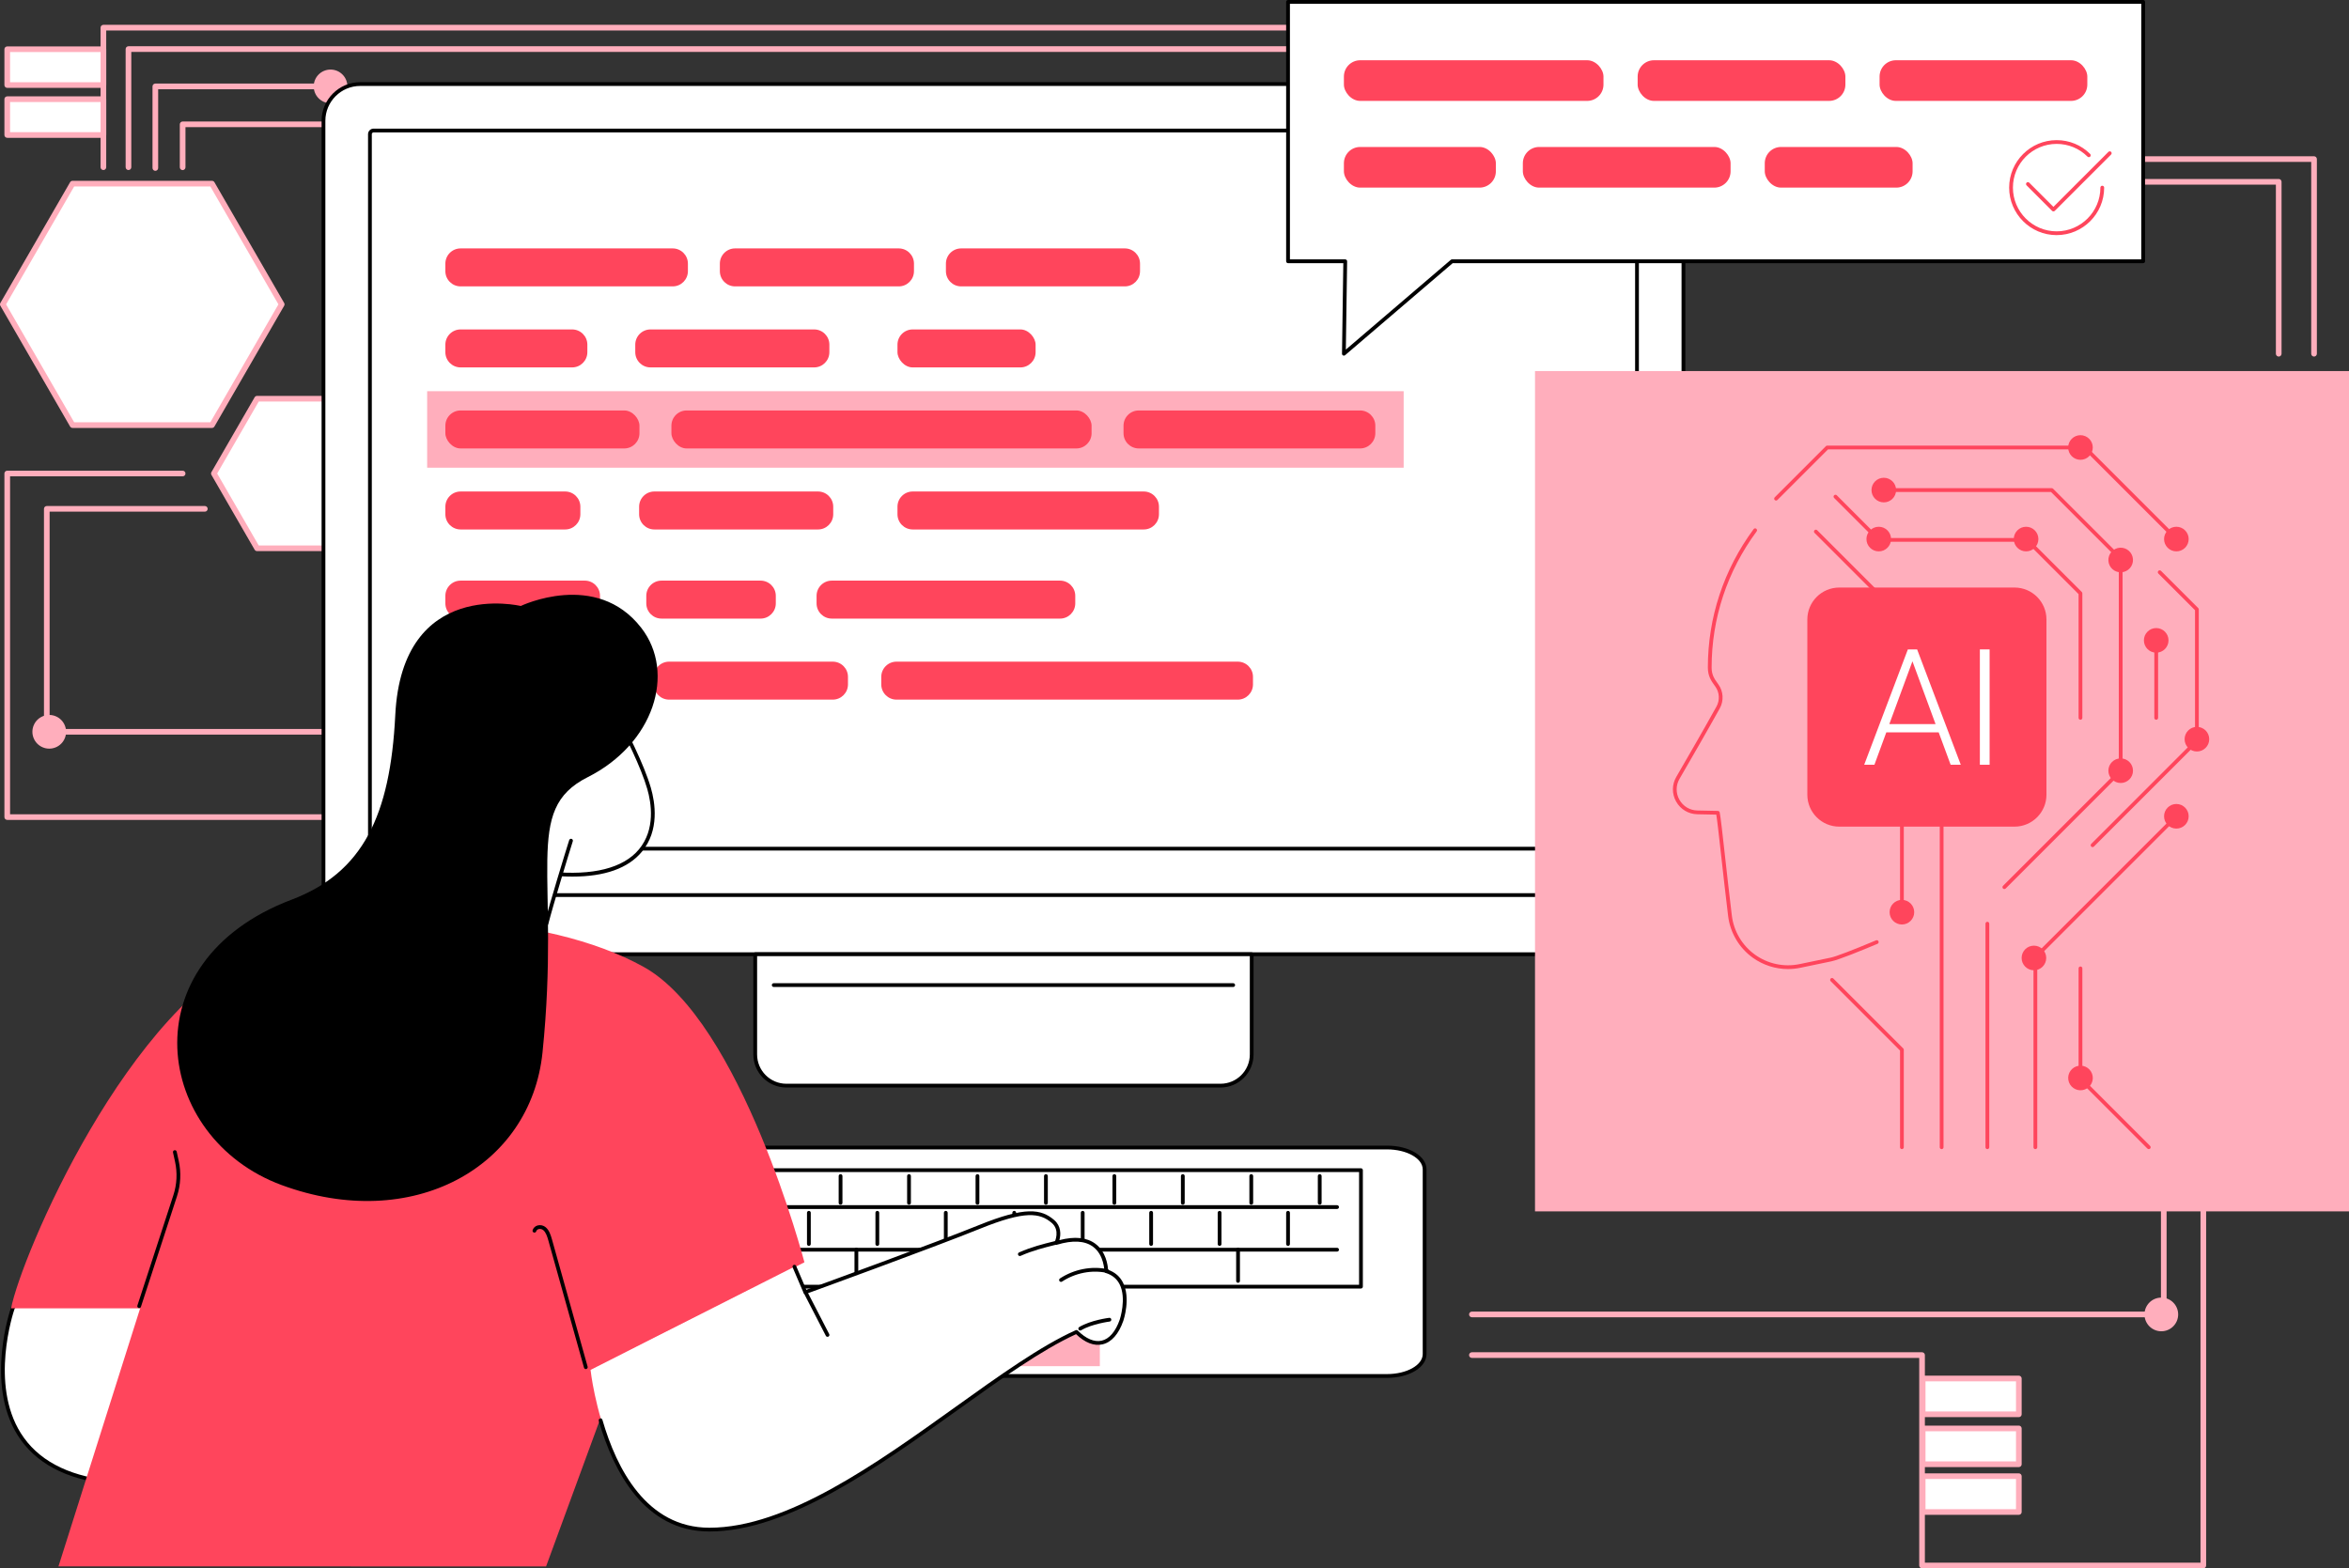 <?xml version="1.0" encoding="UTF-8"?>
<svg xmlns="http://www.w3.org/2000/svg" id="Capa_2" data-name="Capa 2" viewBox="0 0 2740.6 1830">
  <rect x="0" y="0" width="2740.6" height="1830" fill="#333333" stroke="none"/>
  <defs>
    <style>
      .cls-1 {
        fill: #ffaebc;
      }

      .cls-2 {
        fill: #fff;
      }

      .cls-3 {
        fill: #ff455c;
      }
    </style>
  </defs>
  <g id="Illustration">
    <g id="AI-Powered_Writing_Assistant" data-name="AI-Powered Writing Assistant">
      <g>
        <g>
          <polygon class="cls-2" points="400.71 465.25 299.95 465.25 249.56 552.52 299.95 639.78 400.71 639.78 451.1 552.52 400.71 465.25"></polygon>
          <path class="cls-1" d="M400.71,643.08h-100.77c-1.18,0-2.27-.63-2.86-1.65l-50.38-87.27c-.59-1.02-.59-2.28,0-3.3l50.38-87.27c.59-1.02,1.68-1.65,2.86-1.65h100.77c1.18,0,2.27.63,2.86,1.65l50.38,87.27c.59,1.02.59,2.28,0,3.3l-50.38,87.27c-.59,1.02-1.68,1.65-2.86,1.65ZM301.85,636.49h96.95l48.48-83.97-48.48-83.97h-96.95l-48.48,83.97,48.48,83.97Z"></path>
        </g>
        <g>
          <polygon class="cls-2" points="247.32 214.27 84.64 214.27 3.3 355.16 84.64 496.04 247.32 496.04 328.66 355.16 247.32 214.27"></polygon>
          <path class="cls-1" d="M247.32,499.34H84.64c-1.18,0-2.27-.63-2.86-1.65L.44,356.81c-.59-1.02-.59-2.28,0-3.3l81.34-140.88c.59-1.02,1.68-1.65,2.86-1.65h162.68c1.18,0,2.27.63,2.86,1.65l81.34,140.88c.59,1.02.59,2.28,0,3.3l-81.34,140.88c-.59,1.02-1.68,1.65-2.86,1.65ZM86.54,492.74h158.87l79.44-137.59-79.44-137.59H86.54L7.11,355.16l79.44,137.59Z"></path>
        </g>
        <path class="cls-1" d="M407.46,956.72H8.45c-1.82,0-3.3-1.48-3.3-3.3v-400.9c0-1.82,1.48-3.3,3.3-3.3h204.64c1.82,0,3.3,1.48,3.3,3.3s-1.48,3.3-3.3,3.3H11.75v394.31h395.72c1.82,0,3.3,1.48,3.3,3.3s-1.48,3.3-3.3,3.3Z"></path>
        <path class="cls-1" d="M437.64,857.2H54.6c-1.82,0-3.3-1.48-3.3-3.3v-260.16c0-1.82,1.48-3.3,3.3-3.3h184.39c1.82,0,3.3,1.48,3.3,3.3s-1.48,3.3-3.3,3.3H57.9v253.56h379.74c1.82,0,3.3,1.48,3.3,3.3s-1.48,3.3-3.3,3.3Z"></path>
        <path class="cls-1" d="M2699.82,416.06c-1.82,0-3.3-1.48-3.3-3.3v-223.82h-195.54c-1.82,0-3.3-1.48-3.3-3.3s1.48-3.3,3.3-3.3h198.84c1.82,0,3.3,1.48,3.3,3.3v227.12c0,1.82-1.48,3.3-3.3,3.3Z"></path>
        <path class="cls-1" d="M2658.6,416.06c-1.82,0-3.3-1.48-3.3-3.3v-197.31h-154.31c-1.82,0-3.3-1.48-3.3-3.3s1.48-3.3,3.3-3.3h157.61c1.82,0,3.3,1.48,3.3,3.3v200.61c0,1.82-1.48,3.3-3.3,3.3Z"></path>
        <path class="cls-1" d="M149.89,198.42c-1.82,0-3.3-1.48-3.3-3.3V57.26c0-1.82,1.48-3.3,3.3-3.3h1531.73c1.82,0,3.3,1.48,3.3,3.3s-1.48,3.3-3.3,3.3H153.19v134.56c0,1.82-1.48,3.3-3.3,3.3Z"></path>
        <path class="cls-1" d="M120.63,198.42c-1.82,0-3.3-1.48-3.3-3.3V32.27c0-1.82,1.48-3.3,3.3-3.3h1560.99c1.82,0,3.3,1.48,3.3,3.3s-1.48,3.3-3.3,3.3H123.93v159.55c0,1.82-1.48,3.3-3.3,3.3Z"></path>
        <path class="cls-1" d="M696.94,449.56h-313.01c-1.82,0-3.3-1.48-3.3-3.3V104.12h-196.1v91.91c0,1.82-1.48,3.3-3.3,3.3s-3.3-1.48-3.3-3.3v-95.21c0-1.82,1.48-3.3,3.3-3.3h202.7c1.82,0,3.3,1.48,3.3,3.3v342.13h309.71c1.82,0,3.3,1.48,3.3,3.3s-1.48,3.3-3.3,3.3Z"></path>
        <g>
          <rect class="cls-2" x="8.45" y="57.46" width="112.18" height="41.79"></rect>
          <path class="cls-1" d="M120.63,102.55H8.45c-1.82,0-3.3-1.48-3.3-3.3v-41.79c0-1.82,1.48-3.3,3.3-3.3h112.18c1.82,0,3.3,1.48,3.3,3.3v41.79c0,1.82-1.48,3.3-3.3,3.3ZM11.75,95.95h105.59v-35.19H11.75v35.19Z"></path>
        </g>
        <g>
          <rect class="cls-2" x="8.45" y="115.73" width="112.18" height="41.79"></rect>
          <path class="cls-1" d="M120.63,160.82H8.45c-1.82,0-3.3-1.48-3.3-3.3v-41.79c0-1.82,1.48-3.3,3.3-3.3h112.18c1.82,0,3.3,1.48,3.3,3.3v41.79c0,1.82-1.48,3.3-3.3,3.3ZM11.75,154.22h105.59v-35.19H11.75v35.19Z"></path>
        </g>
        <g>
          <rect class="cls-2" x="2243.2" y="1608.5" width="112.18" height="41.79"></rect>
          <path class="cls-1" d="M2355.39,1653.59h-112.19c-1.82,0-3.3-1.48-3.3-3.3v-41.79c0-1.82,1.48-3.3,3.3-3.3h112.19c1.82,0,3.3,1.48,3.3,3.3v41.79c0,1.82-1.48,3.3-3.3,3.3ZM2246.5,1647h105.59v-35.19h-105.59v35.19Z"></path>
        </g>
        <g>
          <rect class="cls-2" x="2243.2" y="1666.78" width="112.18" height="41.79"></rect>
          <path class="cls-1" d="M2355.39,1711.87h-112.19c-1.82,0-3.3-1.48-3.3-3.3v-41.79c0-1.82,1.48-3.3,3.3-3.3h112.19c1.82,0,3.3,1.48,3.3,3.3v41.79c0,1.82-1.48,3.3-3.3,3.3ZM2246.5,1705.27h105.59v-35.19h-105.59v35.19Z"></path>
        </g>
        <g>
          <rect class="cls-2" x="2243.2" y="1722.49" width="112.18" height="41.79"></rect>
          <path class="cls-1" d="M2355.39,1767.58h-112.19c-1.82,0-3.3-1.48-3.3-3.3v-41.79c0-1.82,1.48-3.3,3.3-3.3h112.19c1.82,0,3.3,1.48,3.3,3.3v41.79c0,1.82-1.48,3.3-3.3,3.3ZM2246.5,1760.98h105.59v-35.19h-105.59v35.19Z"></path>
        </g>
        <circle class="cls-1" cx="704.26" cy="426.61" r="19.65"></circle>
        <circle class="cls-1" cx="385.66" cy="100.82" r="19.65"></circle>
        <circle class="cls-1" cx="57.45" cy="853.91" r="19.65" transform="translate(-322.4 86.98) rotate(-22.5)"></circle>
        <path class="cls-1" d="M2570.64,1830h-328.16c-1.82,0-3.3-1.48-3.3-3.3v-242.21h-521.91c-1.82,0-3.3-1.48-3.3-3.3s1.48-3.3,3.3-3.3h525.21c1.82,0,3.3,1.48,3.3,3.3v242.21h321.56v-632.63h-201.35c-1.82,0-3.3-1.48-3.3-3.3s1.48-3.3,3.3-3.3h204.64c1.82,0,3.3,1.48,3.3,3.3v639.23c0,1.82-1.48,3.3-3.3,3.3Z"></path>
        <path class="cls-1" d="M2524.49,1537.05h-807.21c-1.82,0-3.3-1.48-3.3-3.3s1.48-3.3,3.3-3.3h803.91v-253.56h-181.09c-1.82,0-3.3-1.48-3.3-3.3s1.48-3.3,3.3-3.3h184.39c1.82,0,3.3,1.48,3.3,3.3v260.16c0,1.82-1.48,3.3-3.3,3.3Z"></path>
        <circle class="cls-1" cx="2521.64" cy="1533.75" r="19.65"></circle>
        <circle class="cls-1" cx="657.51" cy="552.52" r="19.65" transform="translate(-161.39 293.68) rotate(-22.5)"></circle>
        <path class="cls-1" d="M657.51,555.82h-181.73c-1.82,0-3.3-1.48-3.3-3.3V148.39H216.39v46.81c0,1.82-1.48,3.3-3.3,3.3s-3.3-1.48-3.3-3.3v-50.11c0-1.82,1.48-3.3,3.3-3.3h262.68c1.82,0,3.3,1.48,3.3,3.3v404.13h178.43c1.82,0,3.3,1.48,3.3,3.3s-1.48,3.3-3.3,3.3Z"></path>
        <path class="cls-1" d="M704.26,479.43h-228.49c-1.82,0-3.3-1.48-3.3-3.3s1.48-3.3,3.3-3.3h228.49c1.82,0,3.3,1.48,3.3,3.3s-1.48,3.3-3.3,3.3Z"></path>
      </g>
      <g>
        <g>
          <path class="cls-2" d="M1618.31,1338.99h-866.16c-24.19,0-43.8,11.43-43.8,25.53v215.49c0,14.1,19.61,25.53,43.8,25.53h866.16c24.19,0,43.8-11.43,43.8-25.53v-215.49c0-14.1-19.61-25.53-43.8-25.53Z"></path>
          <path d="M1618.31,1607.75h-866.16c-25.8,0-46-12.18-46-27.73v-215.49c0-15.55,20.21-27.73,46-27.73h866.16c25.79,0,46,12.18,46,27.73v215.49c0,15.55-20.21,27.73-46,27.73ZM752.15,1341.19c-22.94,0-41.6,10.47-41.6,23.34v215.49c0,12.87,18.66,23.34,41.6,23.34h866.16c22.94,0,41.6-10.47,41.6-23.34v-215.49c0-12.87-18.66-23.34-41.6-23.34h-866.16Z"></path>
        </g>
        <rect class="cls-1" x="1087.26" y="1516.81" width="195.93" height="77.3"></rect>
        <g>
          <path d="M1587.85,1503.5h-809.07c-1.21,0-2.2-.98-2.2-2.2v-135.91c0-1.21.98-2.2,2.2-2.2h809.07c1.21,0,2.2.98,2.2,2.2v135.91c0,1.21-.98,2.2-2.2,2.2ZM780.98,1499.11h804.67v-131.51h-804.67v131.51Z"></path>
          <g>
            <path d="M1559.98,1460.41h-753.33c-1.21,0-2.2-.98-2.2-2.2s.98-2.2,2.2-2.2h753.33c1.21,0,2.2.98,2.2,2.2s-.98,2.2-2.2,2.2Z"></path>
            <path d="M1559.98,1410.69h-753.33c-1.21,0-2.2-.98-2.2-2.2s.98-2.2,2.2-2.2h753.33c1.21,0,2.2.98,2.2,2.2s-.98,2.2-2.2,2.2Z"></path>
          </g>
          <path d="M999.14,1496.85c-1.21,0-2.2-.98-2.2-2.2v-36.44c0-1.21.98-2.2,2.2-2.2s2.2.98,2.2,2.2v36.44c0,1.21-.98,2.2-2.2,2.2Z"></path>
          <g>
            <path d="M863.87,1453.77c-1.21,0-2.2-.98-2.2-2.2v-36.44c0-1.21.98-2.2,2.2-2.2s2.2.98,2.2,2.2v36.44c0,1.21-.98,2.2-2.2,2.2Z"></path>
            <path d="M943.73,1453.77c-1.21,0-2.2-.98-2.2-2.2v-36.44c0-1.21.98-2.2,2.2-2.2s2.2.98,2.2,2.2v36.44c0,1.21-.98,2.2-2.2,2.2Z"></path>
            <path d="M1023.59,1453.77c-1.21,0-2.2-.98-2.2-2.2v-36.44c0-1.21.98-2.2,2.2-2.2s2.2.98,2.2,2.2v36.44c0,1.21-.98,2.2-2.2,2.2Z"></path>
            <path d="M1103.46,1453.77c-1.21,0-2.2-.98-2.2-2.2v-36.44c0-1.21.98-2.2,2.2-2.2s2.2.98,2.2,2.2v36.44c0,1.21-.98,2.2-2.2,2.2Z"></path>
            <path d="M1183.32,1453.77c-1.21,0-2.2-.98-2.2-2.2v-36.44c0-1.21.98-2.2,2.2-2.2s2.2.98,2.2,2.2v36.44c0,1.21-.98,2.2-2.2,2.2Z"></path>
            <path d="M1263.18,1453.77c-1.21,0-2.2-.98-2.2-2.2v-36.44c0-1.21.98-2.2,2.2-2.2s2.2.98,2.2,2.2v36.44c0,1.21-.98,2.2-2.2,2.2Z"></path>
            <path d="M1343.04,1453.77c-1.21,0-2.2-.98-2.2-2.2v-36.44c0-1.21.98-2.2,2.2-2.2s2.2.98,2.2,2.2v36.44c0,1.21-.98,2.2-2.2,2.2Z"></path>
            <path d="M1422.91,1453.77c-1.21,0-2.2-.98-2.2-2.2v-36.44c0-1.21.98-2.2,2.2-2.2s2.2.98,2.2,2.2v36.44c0,1.21-.98,2.2-2.2,2.2Z"></path>
            <path d="M1502.77,1453.77c-1.21,0-2.2-.98-2.2-2.2v-36.44c0-1.21.98-2.2,2.2-2.2s2.2.98,2.2,2.2v36.44c0,1.21-.98,2.2-2.2,2.2Z"></path>
          </g>
          <g>
            <path d="M900.83,1405.77c-1.21,0-2.2-.98-2.2-2.2v-31.3c0-1.21.98-2.2,2.2-2.2s2.2.98,2.2,2.2v31.3c0,1.21-.98,2.2-2.2,2.2Z"></path>
            <path d="M980.69,1405.77c-1.21,0-2.2-.98-2.2-2.2v-31.3c0-1.21.98-2.2,2.2-2.2s2.2.98,2.2,2.2v31.3c0,1.21-.98,2.2-2.2,2.2Z"></path>
            <path d="M1060.55,1405.77c-1.21,0-2.2-.98-2.2-2.2v-31.3c0-1.21.98-2.2,2.2-2.2s2.2.98,2.2,2.2v31.3c0,1.21-.98,2.2-2.2,2.2Z"></path>
            <path d="M1140.42,1405.77c-1.21,0-2.2-.98-2.2-2.2v-31.3c0-1.21.98-2.2,2.2-2.2s2.2.98,2.2,2.2v31.3c0,1.21-.98,2.2-2.2,2.2Z"></path>
            <path d="M1220.28,1405.77c-1.21,0-2.2-.98-2.2-2.2v-31.3c0-1.21.98-2.2,2.2-2.2s2.2.98,2.2,2.2v31.3c0,1.21-.98,2.2-2.2,2.2Z"></path>
            <path d="M1300.14,1405.77c-1.21,0-2.2-.98-2.2-2.2v-31.3c0-1.21.98-2.2,2.2-2.2s2.2.98,2.2,2.2v31.3c0,1.21-.98,2.2-2.2,2.2Z"></path>
            <path d="M1380,1405.77c-1.21,0-2.2-.98-2.2-2.2v-31.3c0-1.21.98-2.2,2.2-2.2s2.2.98,2.2,2.2v31.3c0,1.21-.98,2.2-2.2,2.2Z"></path>
            <path d="M1459.87,1405.77c-1.21,0-2.2-.98-2.2-2.2v-31.3c0-1.21.98-2.2,2.2-2.2s2.2.98,2.2,2.2v31.3c0,1.21-.98,2.2-2.2,2.2Z"></path>
            <path d="M1539.73,1405.77c-1.21,0-2.2-.98-2.2-2.2v-31.3c0-1.21.98-2.2,2.2-2.2s2.2.98,2.2,2.2v31.3c0,1.21-.98,2.2-2.2,2.2Z"></path>
          </g>
          <path d="M888.36,1496.85c-1.21,0-2.2-.98-2.2-2.2v-36.44c0-1.21.98-2.2,2.2-2.2s2.2.98,2.2,2.2v36.44c0,1.21-.98,2.2-2.2,2.2Z"></path>
          <path d="M1444.44,1496.85c-1.21,0-2.2-.98-2.2-2.2v-36.44c0-1.21.98-2.2,2.2-2.2s2.2.98,2.2,2.2v36.44c0,1.21-.98,2.2-2.2,2.2Z"></path>
        </g>
      </g>
      <g>
        <g>
          <g>
            <g>
              <path class="cls-2" d="M1942.28,1030.79H439.39l-61.98,9.02v23.15c0,27.89,22.61,50.5,50.5,50.5h1485.68c27.89,0,50.5-22.61,50.5-50.5v-18.51l-21.8-13.66Z"></path>
              <path d="M1913.59,1115.65H427.9c-29.06,0-52.7-23.64-52.7-52.7v-23.15c0-1.09.8-2.02,1.88-2.18l61.98-9.02c.11-.02.21-.02.32-.02h1502.9c.41,0,.82.12,1.17.34l21.8,13.66c.64.4,1.03,1.11,1.03,1.86v18.51c0,29.06-23.64,52.7-52.7,52.7ZM379.6,1041.71v21.25c0,26.63,21.67,48.3,48.3,48.3h1485.68c26.63,0,48.3-21.67,48.3-48.3v-17.29l-20.23-12.68H439.55l-59.94,8.72Z"></path>
            </g>
            <g>
              <path class="cls-2" d="M420.3,98.09h1500.89c23.68,0,42.9,19.22,42.9,42.9v903.46H377.41V140.98c0-23.68,19.22-42.9,42.9-42.9Z"></path>
              <path d="M1964.08,1046.65H377.41c-1.21,0-2.2-.98-2.2-2.2V140.98c0-24.87,20.23-45.1,45.1-45.1h1500.89c24.87,0,45.1,20.23,45.1,45.1v903.46c0,1.21-.98,2.2-2.2,2.2ZM379.6,1042.25h1582.28V140.98c0-22.44-18.26-40.7-40.7-40.7H420.3c-22.44,0-40.7,18.26-40.7,40.7v901.26Z"></path>
            </g>
            <path d="M1909.89,992.45H431.6c-1.21,0-2.2-.98-2.2-2.2V156.57c0-3.58,2.91-6.49,6.49-6.49h1469.71c3.58,0,6.49,2.91,6.49,6.49v833.68c0,1.21-.98,2.2-2.2,2.2ZM433.8,988.05h1473.89V156.57c0-1.15-.94-2.09-2.09-2.09H435.89c-1.15,0-2.09.94-2.09,2.09v831.48Z"></path>
          </g>
          <g>
            <g>
              <path class="cls-2" d="M881.12,1113.45h579.24v116.96c0,20.07-16.29,36.36-36.36,36.36h-506.53c-20.07,0-36.36-16.29-36.36-36.36v-116.96h0Z"></path>
              <path d="M1424.01,1268.96h-506.53c-21.26,0-38.56-17.3-38.56-38.56v-116.96c0-1.21.98-2.2,2.2-2.2h579.24c1.21,0,2.2.98,2.2,2.2v116.96c0,21.26-17.3,38.56-38.56,38.56ZM883.32,1115.65v114.76c0,18.83,15.32,34.16,34.16,34.16h506.53c18.83,0,34.16-15.32,34.16-34.16v-114.76h-574.85Z"></path>
            </g>
            <path d="M1438.79,1151.66h-536.09c-1.21,0-2.2-.98-2.2-2.2s.98-2.2,2.2-2.2h536.09c1.21,0,2.2.98,2.2,2.2s-.98,2.2-2.2,2.2Z"></path>
          </g>
        </g>
        <g>
          <rect class="cls-1" x="498.36" y="456.47" width="1139.31" height="89.27"></rect>
          <g>
            <path class="cls-3" d="M537.36,289.86h247.48c9.8,0,17.75,7.95,17.75,17.75v8.81c0,9.8-7.95,17.75-17.75,17.75h-247.48c-9.8,0-17.75-7.95-17.75-17.75v-8.81c0-9.8,7.95-17.75,17.75-17.75Z"></path>
            <path class="cls-3" d="M537.36,384.4h130.16c9.8,0,17.75,7.95,17.75,17.75v8.81c0,9.8-7.95,17.75-17.75,17.75h-130.16c-9.8,0-17.75-7.95-17.75-17.75v-8.81c0-9.8,7.95-17.75,17.75-17.75Z"></path>
            <rect class="cls-3" x="519.61" y="478.95" width="226.47" height="44.32" rx="17.75" ry="17.75"></rect>
            <path class="cls-3" d="M537.36,573.5h122.01c9.8,0,17.75,7.95,17.75,17.75v8.81c0,9.8-7.95,17.75-17.75,17.75h-122.01c-9.8,0-17.75-7.95-17.75-17.75v-8.81c0-9.8,7.95-17.75,17.75-17.75Z"></path>
            <path class="cls-3" d="M537.36,677.5h144.94c9.8,0,17.75,7.95,17.75,17.75v8.81c0,9.8-7.95,17.75-17.75,17.75h-144.94c-9.8,0-17.75-7.95-17.75-17.75v-8.81c0-9.8,7.95-17.75,17.75-17.75Z"></path>
            <rect class="cls-3" x="519.61" y="772.05" width="180.44" height="44.32" rx="17.75" ry="17.75"></rect>
            <path class="cls-3" d="M857.62,289.86h190.97c9.8,0,17.75,7.95,17.75,17.75v8.81c0,9.8-7.95,17.75-17.75,17.75h-190.97c-9.8,0-17.75-7.95-17.75-17.75v-8.81c0-9.8,7.95-17.75,17.75-17.75Z"></path>
            <path class="cls-3" d="M758.92,384.4h190.97c9.8,0,17.75,7.95,17.75,17.75v8.81c0,9.8-7.95,17.75-17.75,17.75h-190.97c-9.8,0-17.75-7.95-17.75-17.75v-8.81c0-9.8,7.95-17.75,17.75-17.75Z"></path>
            <rect class="cls-3" x="783.35" y="478.95" width="490.21" height="44.32" rx="17.75" ry="17.75"></rect>
            <path class="cls-3" d="M763.42,573.5h190.97c9.8,0,17.75,7.95,17.75,17.75v8.81c0,9.8-7.95,17.75-17.75,17.75h-190.97c-9.8,0-17.75-7.95-17.75-17.75v-8.81c0-9.8,7.95-17.75,17.75-17.75Z"></path>
            <path class="cls-3" d="M771.78,677.5h115.61c9.8,0,17.75,7.95,17.75,17.75v8.81c0,9.8-7.95,17.75-17.75,17.75h-115.61c-9.8,0-17.75-7.95-17.75-17.75v-8.81c0-9.8,7.95-17.75,17.75-17.75Z"></path>
            <path class="cls-3" d="M780.62,772.05h190.97c9.8,0,17.75,7.95,17.75,17.75v8.81c0,9.8-7.95,17.75-17.75,17.75h-190.97c-9.8,0-17.75-7.95-17.75-17.75v-8.81c0-9.8,7.95-17.75,17.75-17.75Z"></path>
            <path class="cls-3" d="M1121.36,289.86h190.97c9.8,0,17.75,7.95,17.75,17.75v8.81c0,9.8-7.95,17.75-17.75,17.75h-190.97c-9.8,0-17.75-7.95-17.75-17.75v-8.81c0-9.8,7.95-17.75,17.75-17.75Z"></path>
            <rect class="cls-3" x="1047.09" y="384.4" width="161.16" height="44.32" rx="17.75" ry="17.75"></rect>
            <path class="cls-3" d="M1328.58,478.95h258.27c9.8,0,17.75,7.95,17.75,17.75v8.81c0,9.8-7.95,17.75-17.75,17.75h-258.27c-9.8,0-17.75-7.95-17.75-17.75v-8.81c0-9.8,7.95-17.75,17.75-17.75Z"></path>
            <path class="cls-3" d="M1064.84,573.5h269.58c9.8,0,17.75,7.95,17.75,17.75v8.81c0,9.8-7.95,17.75-17.75,17.75h-269.58c-9.8,0-17.75-7.95-17.75-17.75v-8.81c0-9.8,7.95-17.75,17.75-17.75Z"></path>
            <path class="cls-3" d="M970.45,677.5h266.32c9.8,0,17.75,7.95,17.75,17.75v8.81c0,9.8-7.95,17.75-17.75,17.75h-266.32c-9.8,0-17.75-7.95-17.75-17.75v-8.81c0-9.8,7.95-17.75,17.75-17.75Z"></path>
            <path class="cls-3" d="M1045.93,772.05h398.19c9.8,0,17.75,7.95,17.75,17.75v8.81c0,9.8-7.95,17.75-17.75,17.75h-398.19c-9.8,0-17.75-7.95-17.75-17.75v-8.81c0-9.8,7.95-17.75,17.75-17.75Z"></path>
          </g>
        </g>
      </g>
      <g>
        <g>
          <g>
            <path class="cls-2" d="M757.26,919.91c-16.15-55.57-80.21-159.25-80.21-159.25l-5.77,4.48-117,90.75s-41.37,150.65,87.76,163.42c111.53,11.03,129.91-48.84,115.22-99.4Z"></path>
            <path d="M667.81,1022.85c-8.17,0-16.83-.45-25.99-1.36-34.7-3.43-60.46-17.06-76.58-40.51-33.62-48.92-13.94-122.57-13.09-125.68.13-.46.4-.86.77-1.16l122.77-95.23c.49-.38,1.12-.54,1.74-.43.61.11,1.15.48,1.48,1.01.64,1.04,64.41,104.57,80.45,159.8,4.98,17.14,10.24,49.62-10.52,74.6-16,19.26-43.2,28.96-81.04,28.96ZM556.22,857.17c-1.94,7.68-18.12,76.58,12.66,121.34,15.35,22.32,40.04,35.31,73.38,38.61,49.31,4.88,85.01-4.13,103.21-26.03,19.46-23.42,14.42-54.26,9.68-70.56-14.62-50.32-69.58-141.67-78.69-156.62l-120.23,93.27Z"></path>
          </g>
          <path class="cls-2" d="M629.71,1093.55c5.4-2.65,3.73.63,5.21-5.22,5.09-20.21,26.68-93,31.28-107.4,5.87-18.4-15.17-73.42-28.03-88.34-12.86-14.93-52.15-12.37-59.22,10.96-7.07,23.33-20.32,22.13-31.22,17.67l-59.87,160.59c48.44-.84,86.01.85,141.86,11.75Z"></path>
          <path d="M490.46,1073.55c-.27,0-.54-.05-.8-.15-1.13-.45-1.69-1.72-1.24-2.85l58.57-148.84c.45-1.13,1.72-1.69,2.85-1.24,1.13.45,1.69,1.72,1.24,2.85l-58.57,148.84c-.34.87-1.17,1.39-2.05,1.39Z"></path>
          <path d="M637.52,1080.08c-.18,0-.36-.02-.54-.07-1.18-.3-1.89-1.49-1.59-2.67,5.89-23.26,24.75-84.66,28.71-97.08.37-1.16,1.61-1.79,2.76-1.43,1.16.37,1.8,1.61,1.43,2.76-3.82,11.97-22.87,74.05-28.64,96.83-.25,1-1.15,1.66-2.13,1.66Z"></path>
        </g>
        <g>
          <g>
            <path class="cls-2" d="M14.86,1526.65s-64.83,183.54,112.49,202.89l100.07-237.69-172.31-32.74-40.24,67.54Z"></path>
            <path d="M127.35,1731.73c-.08,0-.16,0-.24-.01-50.35-5.49-86.2-24.7-106.57-57.1-38.16-60.68-8.06-147.84-7.75-148.71.05-.14.11-.27.18-.39l40.24-67.54c.47-.79,1.39-1.21,2.3-1.04l172.31,32.74c.65.12,1.21.54,1.53,1.12s.35,1.28.09,1.89l-100.07,237.69c-.35.82-1.15,1.35-2.03,1.35ZM16.87,1527.58c-1.58,4.64-28.75,87.24,7.41,144.72,19.4,30.84,53.61,49.3,101.69,54.87l98.37-233.67-168.13-31.94-39.34,66.03Z"></path>
          </g>
          <g>
            <g>
              <path class="cls-3" d="M68.23,1827.7l568.88.1,91.26-248.68,210.16-106.21s-73.52-281.45-187.67-344.76c-114.15-63.32-318.71-72.43-441.18-22.85C148.42,1170.58,24.17,1467.97,12.91,1526.65h150.6l-95.29,301.06Z"></path>
              <path d="M162.37,1526.28c-.23,0-.46-.03-.68-.11-1.15-.38-1.79-1.62-1.41-2.77l42.05-128.97c4.1-12.56,4.74-26.08,1.86-39.08l-2.34-10.58c-.26-1.19.49-2.36,1.67-2.62,1.18-.26,2.36.49,2.62,1.67l2.34,10.58c3.05,13.77,2.37,28.09-1.97,41.4l-42.05,128.98c-.3.93-1.16,1.52-2.09,1.52Z"></path>
            </g>
            <path d="M683.49,1597.53c-.96,0-1.85-.64-2.12-1.61l-41.44-147.91c-1.49-5.31-2.97-9.92-6.05-12.58-1.47-1.27-3.61-1.77-5.44-1.27-.98.27-2.27.94-2.84,2.63-.39,1.15-1.64,1.77-2.79,1.38-1.15-.39-1.77-1.64-1.38-2.79.91-2.71,3.05-4.7,5.85-5.47,3.25-.89,6.89-.05,9.47,2.19,4.01,3.47,5.73,8.72,7.41,14.72l41.44,147.91c.33,1.17-.35,2.38-1.52,2.71-.2.06-.4.08-.59.08Z"></path>
          </g>
          <g>
            <path class="cls-2" d="M926.87,1478.04l12.7,29.72s147.97-53.78,203.4-76.21c51.69-20.92,70.65-19.08,85.6-6.23,11.35,9.75,3.9,25.02,3.9,25.02,58.51-17.65,58.17,32.9,58.17,32.9,33.75,10.33,17.9,57.18,17.9,57.18-10.75,30.87-32.34,34.14-52.61,13.74-114.85,51.59-287.09,230.76-428.36,230.67-118.57-.08-138.56-186.36-138.56-186.36l237.85-120.41Z"></path>
            <path d="M827.69,1787.02h-.11c-75.75-.05-111.94-70.25-128.97-129.12-.34-1.17.34-2.39,1.5-2.72,1.16-.34,2.39.34,2.72,1.5,16.61,57.43,51.73,125.9,124.74,125.95h.11c90.38,0,194.78-74.8,286.89-140.79,51.16-36.65,99.48-71.27,140.46-89.68.83-.38,1.82-.19,2.46.46,9.45,9.51,19.32,13.69,27.79,11.76,8.94-2.03,16.27-10.57,21.18-24.68.08-.23,8.19-24.79-.26-41.26-3.29-6.41-8.74-10.81-16.21-13.1-.93-.28-1.56-1.14-1.56-2.12,0-.19-.07-18.7-13.08-28.4-9.58-7.15-23.8-7.95-42.26-2.38-.83.25-1.74-.01-2.31-.68-.57-.67-.69-1.6-.3-2.39.27-.56,6.54-13.88-3.36-22.38-13.92-11.96-31.33-14.45-83.35,6.6-54.83,22.19-201.99,75.71-203.47,76.24-1.1.4-2.32-.13-2.77-1.2l-12.7-29.72c-.48-1.12.04-2.41,1.16-2.89,1.12-.48,2.41.04,2.89,1.16l11.88,27.8c17.7-6.45,150.06-54.71,201.37-75.47,54.11-21.9,72.62-18.95,87.86-5.86,8.01,6.88,7.86,16.76,6.02,23.4,17.9-4.64,32.01-3.21,42,4.26,12.53,9.37,14.47,25.19,14.77,30.31,7.88,2.77,13.71,7.75,17.34,14.81,9.3,18.14.87,43.61.5,44.68-5.45,15.64-13.87,25.16-24.36,27.54-9.79,2.23-20.42-1.88-30.79-11.88-40.29,18.38-87.93,52.51-138.33,88.62-92.65,66.38-197.66,141.61-289.45,141.62Z"></path>
            <path d="M1260.31,1552.55c-.75,0-1.48-.38-1.89-1.07-.63-1.04-.29-2.39.75-3.02,13.31-7.99,34.07-10.65,34.94-10.76,1.19-.15,2.3.71,2.45,1.91.15,1.2-.71,2.3-1.91,2.45-.21.03-20.72,2.65-33.22,10.16-.35.21-.74.31-1.13.31Z"></path>
            <path d="M965.49,1559.88c-.8,0-1.57-.43-1.96-1.19l-26-50.4c-.56-1.08-.13-2.41.95-2.96,1.08-.56,2.4-.13,2.96.95l26,50.4c.56,1.08.13,2.41-.95,2.96-.32.17-.67.25-1.01.25Z"></path>
            <path d="M1189.87,1465.6c-.84,0-1.65-.49-2.01-1.31-.49-1.11.01-2.41,1.12-2.9,14.52-6.43,27.83-9.73,40.69-12.92l1.14-.28c1.17-.29,2.37.42,2.66,1.6.29,1.18-.43,2.37-1.61,2.66l-1.14.28c-12.69,3.15-25.8,6.4-39.97,12.67-.29.13-.59.19-.89.19Z"></path>
            <path d="M1237.89,1495.79c-.72,0-1.42-.35-1.85-1-.66-1.02-.38-2.38.64-3.04,16.53-10.78,36.74-14.72,55.45-10.83,1.19.25,1.95,1.41,1.7,2.6-.25,1.19-1.41,1.95-2.6,1.7-17.58-3.66-36.59.06-52.15,10.2-.37.24-.79.36-1.2.36Z"></path>
          </g>
        </g>
        <path d="M607.59,707.1s-138.41-33.39-146.42,127.29c-5.86,117.5-37.86,183.92-121.04,215.42-191.32,72.46-160.08,278.09-11.71,332.92,152.35,56.31,290.78-20.36,304.54-154.71,21.47-209.54-24.09-282.56,52.71-321.17,76.8-38.61,103.47-121.42,62.47-174.29-52.57-67.81-140.56-25.46-140.56-25.46Z"></path>
      </g>
      <g>
        <rect class="cls-1" x="1790.91" y="432.97" width="949.69" height="980.52"></rect>
        <g>
          <path class="cls-3" d="M2086.15,1130.75c-14.63,0-29.08-4.56-41.12-13.21-15.96-11.46-26.46-29.22-28.82-48.72-3.23-26.68-6-51.53-8.22-71.49-2.53-22.75-4.42-39.73-5.58-46.78l-22.11-.44c-10.4-.21-19.65-5.74-24.74-14.81-5.09-9.06-5.01-19.84.21-28.83,13.26-22.8,32.15-55.54,46.86-82.04,4.05-7.3,3.57-16.39-1.23-23.15l-.92-1.28c-3.89-5.41-7.91-11.01-7.91-21.09,0-58.35,18.46-114.2,53.39-161.5.72-.98,2.1-1.19,3.08-.46.98.72,1.18,2.1.46,3.08-34.36,46.54-52.53,101.48-52.53,158.89,0,8.66,3.28,13.23,7.08,18.52l.93,1.3c5.77,8.13,6.36,19.06,1.49,27.83-14.73,26.53-33.64,59.3-46.91,82.12-4.44,7.63-4.5,16.77-.18,24.46,4.32,7.69,12.17,12.39,20.99,12.57l23.92.48c1.03.02,1.91.76,2.11,1.77,1.15,5.79,3.16,23.87,5.95,48.88,2.22,19.96,4.99,44.79,8.21,71.45,2.21,18.28,12.06,34.93,27.02,45.67,14.96,10.74,33.88,14.75,51.91,11.01l36.24-7.53c6.35-1.31,25.19-8.49,53.07-20.21,1.11-.47,2.41.05,2.88,1.17.47,1.12-.05,2.41-1.17,2.88-19.9,8.37-45.4,18.71-53.88,20.46l-36.23,7.53c-4.72.98-9.5,1.46-14.25,1.46Z"></path>
          <path class="cls-3" d="M2374.69,1340.87c-1.21,0-2.2-.98-2.2-2.2v-221.68c0-.58.23-1.14.64-1.56l164.5-164.5c.86-.86,2.25-.86,3.11,0,.86.86.86,2.25,0,3.11l-163.85,163.85v220.77c0,1.21-.98,2.2-2.2,2.2Z"></path>
          <path class="cls-3" d="M2507,1340.87c-.56,0-1.13-.21-1.56-.64l-79.7-79.7c-.41-.41-.64-.97-.64-1.56v-129.03c0-1.21.98-2.2,2.2-2.2s2.2.98,2.2,2.2v128.12l79.05,79.05c.86.86.86,2.25,0,3.11-.43.43-.99.64-1.56.64Z"></path>
          <path class="cls-3" d="M2318.69,1340.87c-1.21,0-2.2-.98-2.2-2.2v-260.86c0-1.21.98-2.2,2.2-2.2s2.2.98,2.2,2.2v260.86c0,1.21-.98,2.2-2.2,2.2Z"></path>
          <path class="cls-3" d="M2218.98,1340.87c-1.21,0-2.2-.98-2.2-2.2v-112.85l-80.89-80.89c-.86-.86-.86-2.25,0-3.11.86-.86,2.25-.86,3.11,0l81.53,81.53c.41.41.64.97.64,1.56v113.76c0,1.21-.98,2.2-2.2,2.2Z"></path>
          <path class="cls-3" d="M2265.33,1340.87c-1.21,0-2.2-.98-2.2-2.2v-570.75l-146.1-146.1c-.86-.86-.86-2.25,0-3.11.86-.86,2.25-.86,3.11,0l146.75,146.75c.41.41.64.97.64,1.56v571.66c0,1.21-.98,2.2-2.2,2.2Z"></path>
          <g>
            <path class="cls-3" d="M2145.89,685.58h204.48c20.56,0,37.25,16.69,37.25,37.25v204.48c0,20.56-16.69,37.25-37.25,37.25h-204.48c-20.56,0-37.25-16.69-37.25-37.25v-204.48c0-20.56,16.69-37.25,37.25-37.25Z"></path>
            <g>
              <path class="cls-2" d="M2261.86,854.56h-61.1l-13.87,37.81h-11.92l50.94-134.6h10.82l50.94,134.6h-11.83l-13.96-37.81ZM2204.26,844.94h53.99l-26.99-73.31-26.99,73.31Z"></path>
              <path class="cls-2" d="M2321.3,892.36h-11.37v-134.6h11.37v134.6Z"></path>
            </g>
          </g>
          <path class="cls-3" d="M2338.5,1037.38c-.56,0-1.13-.21-1.56-.64-.86-.86-.86-2.25,0-3.11l135.09-135.09v-245.37l-79.13-79.13h-195.05c-1.21,0-2.2-.98-2.2-2.2s.98-2.2,2.2-2.2h195.96c.58,0,1.14.23,1.56.64l80.42,80.42c.41.41.64.97.64,1.56v247.19c0,.58-.23,1.14-.64,1.56l-135.73,135.73c-.43.43-.99.64-1.56.64Z"></path>
          <path class="cls-3" d="M2441.42,988.45c-.56,0-1.13-.21-1.56-.64-.86-.86-.86-2.25,0-3.11l121.09-121.09v-151.59l-42.77-42.77c-.86-.86-.86-2.25,0-3.11.86-.86,2.25-.86,3.11,0l43.41,43.41c.41.41.64.97.64,1.56v153.42c0,.58-.23,1.14-.64,1.56l-121.74,121.74c-.43.43-.99.64-1.56.64Z"></path>
          <path class="cls-3" d="M2515.67,839.85c-1.21,0-2.2-.98-2.2-2.2v-90.43c0-1.21.98-2.2,2.2-2.2s2.2.98,2.2,2.2v90.43c0,1.21-.98,2.2-2.2,2.2Z"></path>
          <path class="cls-3" d="M2427.3,839.85c-1.21,0-2.2-.98-2.2-2.2v-144.4l-61.05-61.05h-172.09c-.58,0-1.14-.23-1.56-.64l-50.51-50.51c-.86-.86-.86-2.25,0-3.11.86-.86,2.25-.86,3.11,0l49.86,49.86h172.09c.58,0,1.14.23,1.56.64l62.34,62.34c.41.41.64.97.64,1.56v145.32c0,1.21-.98,2.2-2.2,2.2Z"></path>
          <path class="cls-3" d="M2358.64,1117.8c0,7.93,6.43,14.36,14.36,14.36s14.36-6.43,14.36-14.36-6.43-14.36-14.36-14.36-14.36,6.43-14.36,14.36Z"></path>
          <path class="cls-3" d="M2459.87,899.28c0,7.93,6.43,14.36,14.36,14.36s14.36-6.43,14.36-14.36-6.43-14.36-14.36-14.36-14.36,6.43-14.36,14.36Z"></path>
          <path class="cls-3" d="M2177.6,629.01c0,7.93,6.43,14.36,14.36,14.36s14.36-6.43,14.36-14.36-6.43-14.36-14.36-14.36-14.36,6.43-14.36,14.36Z"></path>
          <path class="cls-3" d="M2349.5,629.01c0,7.93,6.43,14.36,14.36,14.36s14.36-6.43,14.36-14.36-6.43-14.36-14.36-14.36-14.36,6.43-14.36,14.36Z"></path>
          <circle class="cls-3" cx="2474.23" cy="653.33" r="14.36" transform="translate(-35.81 155) rotate(-3.56)"></circle>
          <path class="cls-3" d="M2501.31,747.21c0,7.93,6.43,14.36,14.36,14.36s14.36-6.43,14.36-14.36-6.43-14.36-14.36-14.36-14.36,6.43-14.36,14.36Z"></path>
          <circle class="cls-3" cx="2563.16" cy="862.51" r="14.36"></circle>
          <path class="cls-3" d="M2218.98,1066.58c-1.21,0-2.2-.98-2.2-2.2v-119.92c0-1.21.98-2.2,2.2-2.2s2.2.98,2.2,2.2v119.92c0,1.21-.98,2.2-2.2,2.2Z"></path>
          <path class="cls-3" d="M2204.62,1064.38c0,7.93,6.43,14.36,14.36,14.36s14.36-6.43,14.36-14.36-6.43-14.36-14.36-14.36-14.36,6.43-14.36,14.36Z"></path>
          <path class="cls-3" d="M2524.83,952.48c0,7.93,6.43,14.36,14.36,14.36s14.36-6.43,14.36-14.36-6.43-14.36-14.36-14.36-14.36,6.43-14.36,14.36Z"></path>
          <path class="cls-3" d="M2539.19,631.21c-.56,0-1.13-.21-1.56-.64l-106.21-106.21h-298.67l-59.05,59.05c-.86.86-2.25.86-3.11,0-.86-.86-.86-2.25,0-3.11l59.69-59.69c.41-.41.97-.64,1.56-.64h300.49c.58,0,1.14.23,1.56.64l106.85,106.85c.86.86.86,2.25,0,3.11-.43.43-.99.64-1.56.64Z"></path>
          <path class="cls-3" d="M2183.49,571.84c0,7.93,6.43,14.36,14.36,14.36s14.36-6.43,14.36-14.36-6.43-14.36-14.36-14.36-14.36,6.43-14.36,14.36Z"></path>
          <circle class="cls-3" cx="2427.3" cy="522.16" r="14.36" transform="translate(1016 2564.87) rotate(-67.5)"></circle>
          <circle class="cls-3" cx="2427.3" cy="1257.95" r="14.36" transform="translate(-170.16 405.05) rotate(-9.22)"></circle>
          <circle class="cls-3" cx="2539.19" cy="629.01" r="14.36" transform="translate(298.94 1979.71) rotate(-45)"></circle>
        </g>
      </g>
      <g>
        <g>
          <polygon class="cls-2" points="2500.44 2.2 2500.44 304.86 1694.06 304.86 1567.93 412.76 1569.5 304.86 1502.77 304.86 1502.77 2.2 2500.44 2.2"></polygon>
          <path d="M1567.93,414.96c-.32,0-.64-.07-.93-.21-.78-.37-1.28-1.16-1.27-2.02l1.54-105.66h-64.5c-1.21,0-2.2-.98-2.2-2.2V2.2c0-1.21.98-2.2,2.2-2.2h997.68c1.21,0,2.2.98,2.2,2.2v302.67c0,1.21-.98,2.2-2.2,2.2h-805.58l-125.51,107.36c-.41.35-.91.53-1.43.53ZM1504.97,302.67h64.53c.59,0,1.15.24,1.57.66s.64.99.63,1.58l-1.5,103.02,122.43-104.73c.4-.34.91-.53,1.43-.53h804.19V4.4h-993.28v298.27Z"></path>
        </g>
        <g>
          <path class="cls-3" d="M2399.52,274.35c-30.56,0-55.42-24.86-55.42-55.42s24.86-55.42,55.42-55.42c14.75,0,28.64,5.73,39.1,16.14.86.86.86,2.25,0,3.11-.86.86-2.25.86-3.11,0-9.63-9.58-22.41-14.86-35.99-14.86-28.14,0-51.02,22.89-51.02,51.02s22.89,51.02,51.02,51.02,51.02-22.89,51.02-51.02c0-1.21.98-2.2,2.2-2.2s2.2.98,2.2,2.2c0,30.56-24.86,55.42-55.42,55.42Z"></path>
          <path class="cls-3" d="M2395.75,246.68c-.58,0-1.14-.23-1.56-.64l-29.76-29.76c-.86-.86-.86-2.25,0-3.11.86-.86,2.25-.86,3.11,0l28.21,28.21,64.17-64.17c.86-.86,2.25-.86,3.11,0,.86.86.86,2.25,0,3.11l-65.73,65.73c-.41.41-.97.64-1.56.64Z"></path>
        </g>
        <g>
          <rect class="cls-3" x="1567.94" y="70.31" width="302.85" height="47.43" rx="19" ry="19"></rect>
          <rect class="cls-3" x="1567.94" y="171.49" width="177.29" height="47.43" rx="19" ry="19"></rect>
          <rect class="cls-3" x="1910.67" y="70.31" width="242.37" height="47.43" rx="19" ry="19"></rect>
          <rect class="cls-3" x="1776.72" y="171.49" width="242.37" height="47.43" rx="19" ry="19"></rect>
          <rect class="cls-3" x="2192.92" y="70.31" width="242.37" height="47.43" rx="19" ry="19"></rect>
          <rect class="cls-3" x="2058.97" y="171.49" width="172.47" height="47.43" rx="19" ry="19"></rect>
        </g>
      </g>
    </g>
  </g>
</svg>
